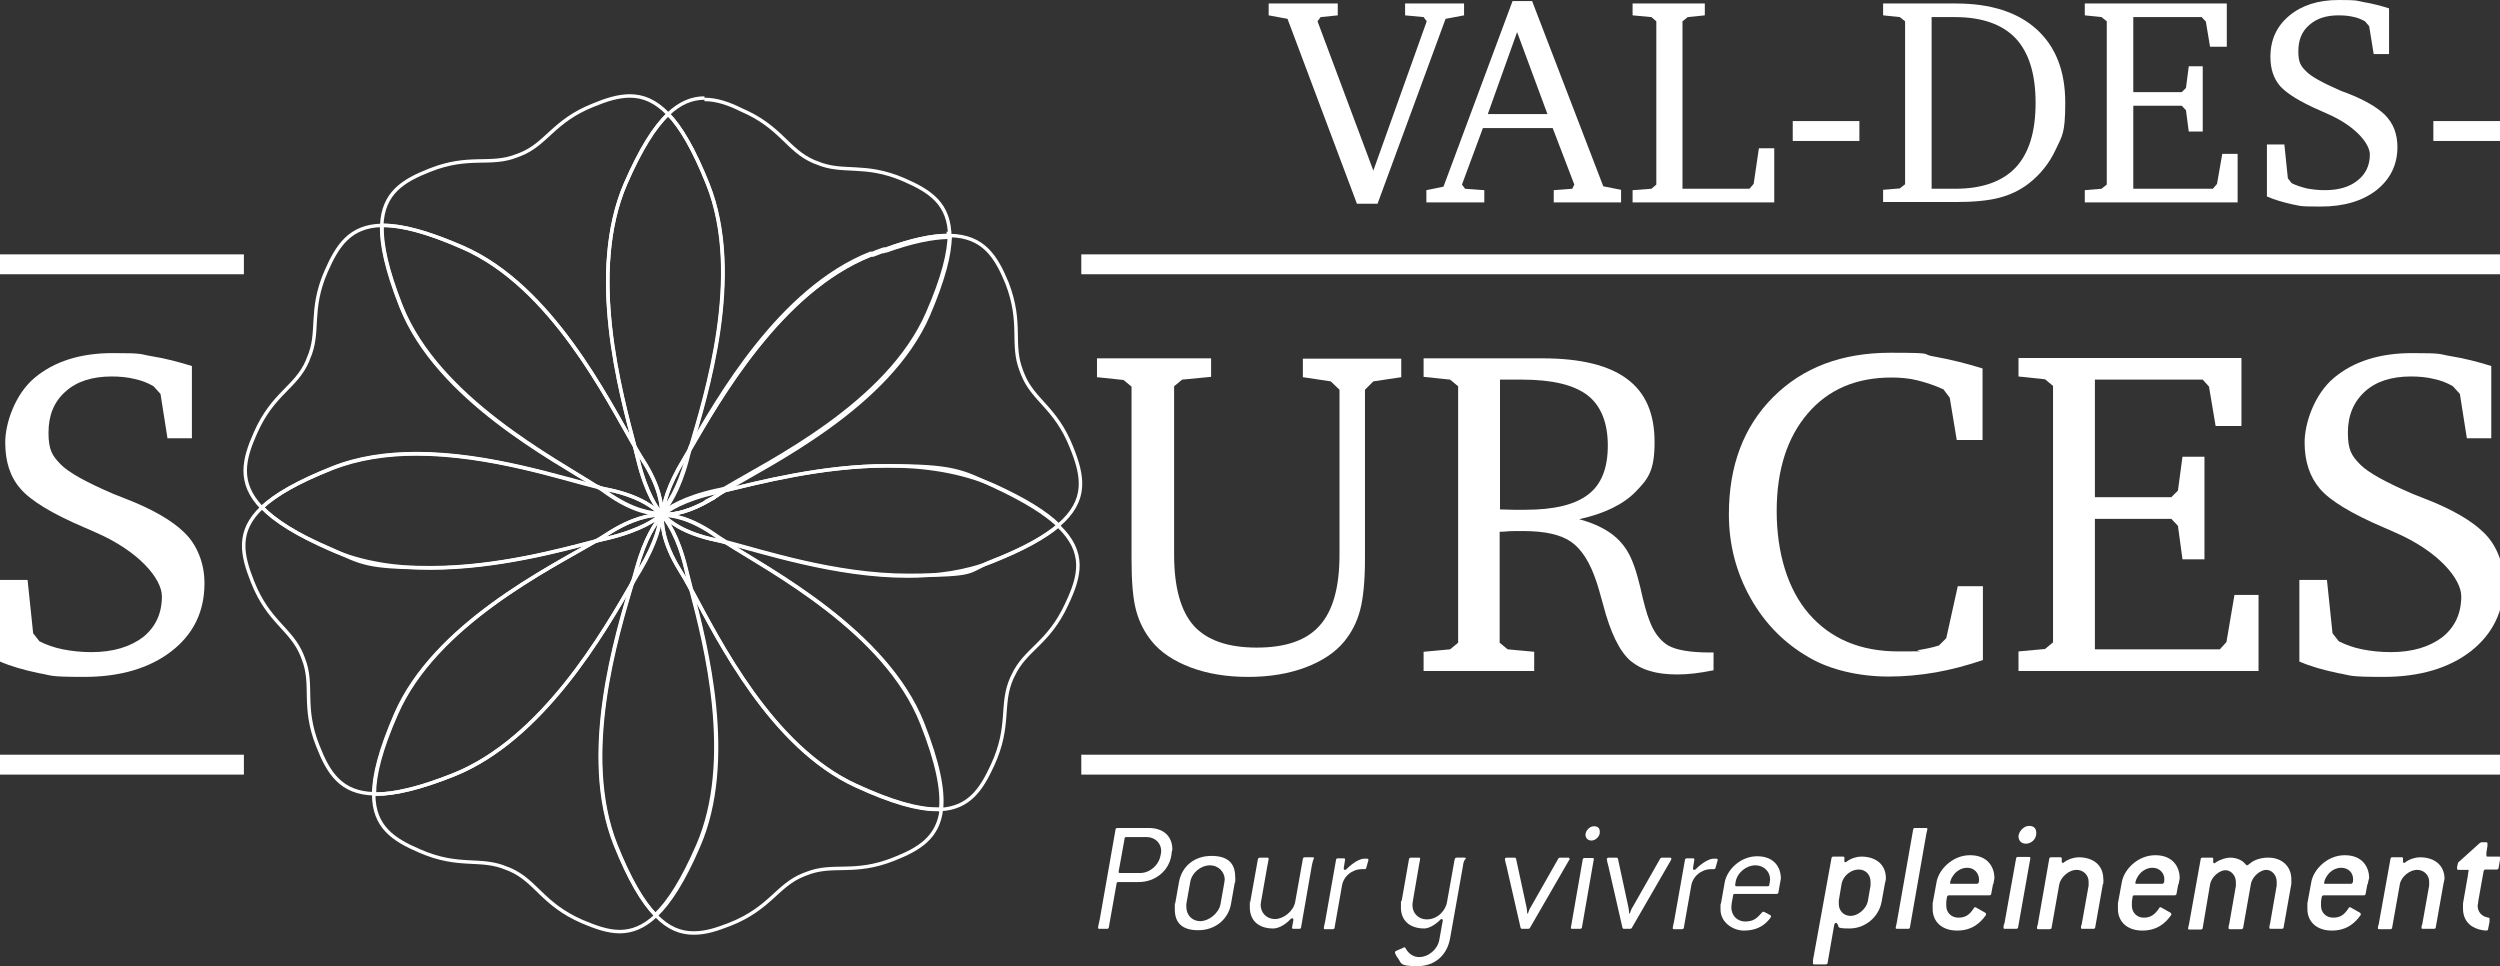 <?xml version="1.0" encoding="UTF-8"?>
<svg id="Calque_1" xmlns="http://www.w3.org/2000/svg" version="1.1" viewBox="0 0 716.5 276.9">
  <rect x="0" y="0" width="716.5" height="276.9" fill="#333333" stroke="none"/>
  <!-- Generator: Adobe Illustrator 29.8.1, SVG Export Plug-In . SVG Version: 2.1.1 Build 2)  -->
  <defs>
    <style>
      .st0 {
        fill: #fff;
      }

      .st1 {
        fill: none;
        stroke: #fff;
        stroke-miterlimit: 10;
      }
    </style>
  </defs>
  <g>
    <path class="st0" d="M335.7,245.2c-.7,4.3-4.5,7.6-9.4,7.6h-5.8c-.3,0-.5.1-.5.5l-2.2,12.4c0,.3-.2.5-.5.5h-2.2c-.3,0-.4-.1-.4-.3s.2-1.2.5-2.5l4.5-25.6c0-.3.2-.5.6-.5h8.9c4.3,0,6.8,2.4,6.8,6.2-.2.5-.2,1.1-.3,1.7ZM328.6,239.9h-5.8c-.3,0-.5.1-.5.5l-1.5,8.3c-.1.4-.2,1-.2,1.2s.1.3.4.3h5.8c2.7,0,5.3-2.2,5.8-5,.1-.4.2-.9.2-1.3,0-2.2-1.7-4-4.2-4Z"/>
    <path class="st0" d="M353.9,252.9l-1.1,6.2c-.8,4.4-4.5,7.5-9.4,7.5s-6.7-2.4-6.7-6,0-1,.1-1.6l1.1-6.2c.8-4.5,4.4-7.5,9.3-7.5s6.8,2.3,6.8,6c.1.6,0,1.1,0,1.6ZM346.8,248c-2.7,0-5.3,2.2-5.7,4.9l-1.1,6.2v.8c0,2.3,1.6,4.1,4,4.1s5.3-2.2,5.8-4.9l1.1-6.2c0-.3.1-.6.1-.8,0-2.3-1.9-4.1-4.2-4.1Z"/>
    <path class="st0" d="M376,247.9l-3.1,17.8c0,.3-.2.5-.5.5h-1.7c-.3,0-.4-.1-.4-.4l.4-2.2c0-.2-.1-.4-.3-.4s-.4,0-.5.2c-2,2.1-3.9,2.7-5,2.7-4.3,0-6.7-2.4-6.7-6s0-1,.1-1.5l2.2-12.3c.1-.3.2-.5.6-.5h2.1c.3,0,.4.1.4.3s-.2,1.2-.4,2.2l-1.8,10.2c0,.3-.1.5-.1.8,0,2.3,1.7,4.1,4.1,4.1s5.3-2.2,5.8-4.9l2.2-12.3c0-.3.2-.5.6-.5h2.2c.3,0,.4.1.4.3-.3.4-.4,1.2-.6,1.9Z"/>
    <path class="st0" d="M391.6,248.6c0,.4-.3.5-.6.5h-.7c-2.8,0-5.3,2.1-5.7,4.8l-2.1,11.9c0,.3-.2.5-.5.5h-2.2c-.3,0-.4-.1-.4-.3s.2-1.2.4-2l3.1-17.5c0-.3.2-.5.5-.5h1.7c.3,0,.4.1.4.4l-.4,2.5c0,.2.1.4.3.4s.3,0,.5-.2c2-2,3.9-3,5.1-3h.8c.3,0,.4.2.4.4l-.6,2.1Z"/>
    <path class="st0" d="M419.3,248.1l-3.7,20.8c-.8,4.6-4.1,8-9.4,8s-4.5-.9-5.5-2.2c-.5-.6-.9-1.5-.9-1.7s.1-.4.4-.5l1.8-.8c.1-.1.4-.2.5-.2s.2.1.3.2c.8,1.6,2.3,2.6,3.9,2.6,2.7,0,5.3-2.2,5.8-4.9l.8-4.5c.1-.4.2-.9.2-1.1s-.1-.4-.3-.4-.3,0-.4.2c-1.7,1.7-3.5,2.5-4.6,2.5-4.3,0-6.7-2.4-6.7-6s.1-1.3.2-1.8l2.1-12c.1-.3.2-.5.6-.5h2.2c.3,0,.4.1.4.3s-.1.8-.2,1.2l-1.8,10.5c-.1.6-.2,1.2-.2,1.6,0,2.3,1.7,4.1,4.1,4.1,3.4,0,5.5-2.9,5.8-4.9l2.2-12.3c.1-.3.2-.5.6-.5h2.2c.3,0,.4.1.4.3-.5.4-.7,1.1-.8,2Z"/>
    <path class="st0" d="M449.7,246.5l-11.2,19.4c-.1.2-.3.3-.5.3h-1.8c-.2,0-.3-.1-.4-.3l-4-17.5c-.2-.8-.5-1.9-.5-2.1,0-.3.2-.5.5-.5h2.3c.2,0,.3.1.4.3l3,13.9c.1.5.2,1.2.2,1.8h.2c.1-.4.6-1.6.8-1.8l7.9-13.9c.1-.2.3-.3.5-.3h2.3c.3,0,.4.1.4.3.1.2,0,.3,0,.4Z"/>
    <path class="st0" d="M456.5,247.9l-3.1,17.8c0,.3-.2.5-.6.5h-2.2c-.3,0-.4-.1-.4-.3s.2-.9.3-1.7l3.1-17.8c0-.3.2-.5.6-.5h2.2c.3,0,.4.1.4.3,0,.2-.2.9-.3,1.7ZM456.1,240.9c-1,0-1.7-.7-1.7-1.7s1.1-2.4,2.4-2.4,1.7.7,1.7,1.6c.1,1.3-1.2,2.5-2.4,2.5Z"/>
    <path class="st0" d="M478.9,246.5l-11.2,19.4c-.1.2-.3.3-.5.3h-1.8c-.2,0-.3-.1-.4-.3l-4-17.5c-.2-.8-.5-1.9-.5-2.1,0-.3.2-.5.6-.5h2.2c.2,0,.3.1.4.3l3,13.9c.1.5.2,1.2.2,1.8h.2c.1-.4.6-1.6.8-1.8l7.9-13.9c.1-.2.3-.3.5-.3h2.3c.3,0,.4.1.4.3s0,.3-.1.4Z"/>
    <path class="st0" d="M491.7,248.6c0,.4-.3.5-.6.5h-.7c-2.8,0-5.3,2.1-5.7,4.8l-2.1,11.9c0,.3-.2.5-.6.5h-2.2c-.3,0-.4-.1-.4-.3s.2-1.2.4-2l3.1-17.5c0-.3.2-.5.6-.5h1.7c.3,0,.4.1.4.4l-.4,2.5c0,.2.1.4.3.4s.3,0,.5-.2c2-2,4-3,5.1-3h.8c.3,0,.4.2.4.4l-.6,2.1Z"/>
    <path class="st0" d="M510.2,252.9l-.5,2.8c0,.3-.2.5-.5.5h-12c-.3,0-.5.1-.5.5l-.4,2.2c0,.3-.1.7-.1,1.1,0,2.3,1.6,4.1,4,4.1s3.4-1,4.8-2.6c.1-.1.2-.2.4-.2s.3.1.5.2l1.5.8c.1.1.2.2.2.3,0,.2-.4.8-1,1.4-1.5,1.6-3.6,2.7-6.8,2.7s-6.7-2.4-6.7-6,0-1,.1-1.6l1.1-6.2c.6-3.5,4.4-7.5,9.3-7.5s6.8,3.2,6.8,6.4c-.1.4-.1.7-.2,1.1ZM503.1,248c-2.7,0-5.3,2.2-5.7,4.9,0,.2-.1.6-.1.7,0,.3.1.4.4.4h8.9c.3,0,.5-.1.5-.5.1-.5.2-1,.2-1.5,0-2.2-1.8-4-4.2-4Z"/>
    <path class="st0" d="M540.2,253.3l-.9,5c-.8,4.6-4.8,7.8-9.2,7.8s-2.7-.5-3.6-1.4c0-.1-.2-.2-.3-.2-.2,0-.4.2-.5.5l-1.9,10.9c0,.3-.2.5-.6.5h-3.2c-.3,0-.4-.1-.4-.3s0-.6,0-.9l5.3-29.2c0-.3.2-.5.5-.5h2.8c.3,0,.4.1.4.3s0,.6,0,.9,0,.4.3.4.3-.1.4-.2c1.2-.9,2.9-1.4,4.1-1.4,4.5,0,7.1,2.5,7.1,6.2,0,.6-.2,1.1-.3,1.6ZM532.7,249.2c-2.3,0-4.5,1.9-4.9,4.1l-.8,4.8c0,.3,0,.7,0,1,0,1.9,1.4,3.4,3.4,3.4s4.4-1.9,4.9-4.1l.8-4.6c0-.3,0-.8,0-1.1,0-2-1.4-3.5-3.4-3.5Z"/>
    <path class="st0" d="M552.1,238.9l-4.7,26.8c0,.3-.2.5-.5.5h-3.2c-.3,0-.4-.1-.4-.3s.2-.8.3-1.4l4.7-26.7c0-.3.2-.5.5-.5h3.2c.3,0,.4.1.4.3,0,.2-.2.7-.3,1.3Z"/>
    <path class="st0" d="M571.2,253.4l-.5,2.7c0,.3-.2.5-.6.5h-11.5c-.3,0-.5.1-.6.5l-.2,1.3c0,.4,0,.9,0,1.2,0,1.9,1.4,3.4,3.5,3.4s3.2-.9,4.4-2.7c0-.2.3-.3.4-.3s.3.1.6.3l2.3,1.3c0,.1.2.2.2.3s0,.2,0,.3c-1.6,2.3-4,4.5-8.3,4.5s-7-2.5-7-6.2,0-1,0-1.6l1.1-6c.6-3.7,4.6-7.8,9.6-7.8s7,3.3,7,6.6c-.1.5-.2,1.2-.3,1.7ZM563.8,248.7c-1.6,0-3.1.9-4,2.2-.6.8-.9,1.8-.9,2.1s0,.3.4.3h7.3c.4,0,.6-.4.6-1.1,0-2-1.4-3.5-3.4-3.5Z"/>
    <path class="st0" d="M581.7,247.1l-3.3,18.6c0,.3-.2.5-.6.5h-3.2c-.3,0-.4-.1-.4-.3s0-.7.3-1.4l3.3-18.4c0-.3.2-.5.5-.5h3.2c.3,0,.4.1.4.3s-.1.8-.2,1.2ZM580.6,241.8c-1.3,0-2.1-.9-2.1-2.1s1.4-3,3-3,2.1.9,2.1,2.1c0,1.7-1.4,3-3,3Z"/>
    <path class="st0" d="M602.7,253.3l-2.2,12.4c0,.3-.2.5-.5.5h-3.2c-.3,0-.4-.1-.4-.3s0-.6.2-.9l2-11.2c0-.3,0-.7,0-1.1,0-1.9-1.5-3.4-3.5-3.4s-4.4,1.9-4.9,4.1l-2.2,12.4c0,.3-.2.5-.6.5h-3.2c-.3,0-.4-.1-.4-.3s0-.6.2-.9l3.3-18.9c0-.3.2-.5.5-.5h2.7c.3,0,.4.1.4.3s0,.7,0,.9,0,.4.3.4.3-.1.4-.2c1.2-.9,2.9-1.4,4.1-1.4,4.5,0,7.1,2.5,7.1,6.2.1.4,0,.9,0,1.4Z"/>
    <path class="st0" d="M624.3,253.4l-.5,2.7c0,.3-.2.5-.6.5h-11.5c-.3,0-.5.1-.5.5l-.2,1.3c0,.4,0,.9,0,1.2,0,1.9,1.4,3.4,3.4,3.4s3.2-.9,4.4-2.7c0-.2.3-.3.4-.3s.3.1.6.3l2.3,1.3c0,.1.2.2.2.3s0,.2,0,.3c-1.6,2.3-4,4.5-8.3,4.5s-7-2.5-7-6.2,0-1,0-1.6l1.1-6c.6-3.7,4.6-7.8,9.6-7.8s7,3.3,7,6.6c-.1.5-.2,1.2-.3,1.7ZM616.9,248.7c-1.6,0-3.1.9-4,2.2-.6.8-.9,1.8-.9,2.1s0,.3.4.3h7.3c.4,0,.6-.4.6-1.1.1-2-1.4-3.5-3.4-3.5Z"/>
    <path class="st0" d="M656.7,253.3l-2.2,12.4c0,.3-.2.5-.5.5h-3.2c-.3,0-.4-.1-.4-.3s0-.6.2-1.2l1.9-10.9c0-.3,0-.8,0-1.1,0-1.9-1.4-3.4-3-3.4s-4,1.8-4.4,4.1l-2.2,12.4c0,.3-.2.5-.6.5h-3.2c-.3,0-.4-.1-.4-.3s0-.6.2-1.2l1.9-10.9c0-.4,0-.8,0-1.1,0-1.9-1.4-3.4-3-3.4s-4,1.8-4.4,4.1l-2.1,12.4c0,.3-.2.5-.6.5h-3.2c-.3,0-.4-.1-.4-.3,0-.3.2-.8.3-1.4l3.3-18.4c0-.3.2-.5.5-.5h2.7c.3,0,.4.1.4.3s0,.7,0,.9,0,.4.3.4.3-.1.4-.2c1.3-.9,3.1-1.4,4.1-1.4,1.5,0,3.2.5,4.2,1.6.3.3.5.6.7.6s.4-.2.8-.5c1.4-1.2,3.4-1.7,5.3-1.7,3.9,0,6.6,2.5,6.6,6.2,0,.3,0,.8,0,1.3Z"/>
    <path class="st0" d="M678.5,253.4l-.5,2.7c0,.3-.2.5-.5.5h-11.5c-.3,0-.5.1-.6.5l-.2,1.3c0,.4,0,.9,0,1.2,0,1.9,1.4,3.4,3.5,3.4s3.2-.9,4.4-2.7c0-.2.3-.3.4-.3s.3.1.6.3l2.3,1.3c0,.1.2.2.2.3s0,.2,0,.3c-1.6,2.3-4,4.5-8.3,4.5s-7-2.5-7-6.2,0-1,0-1.6l1.1-6c.6-3.7,4.6-7.8,9.6-7.8s7,3.3,7,6.6c-.2.5-.3,1.2-.4,1.7ZM671,248.7c-1.6,0-3.1.9-4,2.2-.6.8-.9,1.8-.9,2.1s0,.3.4.3h7.3c.4,0,.6-.4.6-1.1.1-2-1.3-3.5-3.4-3.5Z"/>
    <path class="st0" d="M700.3,253.3l-2.2,12.4c0,.3-.2.5-.5.5h-3.2c-.3,0-.4-.1-.4-.3s0-.6.2-.9l2-11.2c0-.3,0-.7,0-1.1,0-1.9-1.5-3.4-3.5-3.4s-4.5,1.9-4.9,4.1l-2.2,12.4c0,.3-.2.5-.5.5h-3.2c-.3,0-.4-.1-.4-.3s0-.6.2-.9l3.4-18.9c0-.3.2-.5.5-.5h2.7c.3,0,.4.1.4.3s0,.7,0,.9,0,.4.3.4.3-.1.4-.2c1.2-.9,2.9-1.4,4.1-1.4,4.5,0,7.1,2.5,7.1,6.2-.1.4-.2.9-.3,1.4Z"/>
    <path class="st0" d="M716.5,246.4l-.4,2.3c0,.3-.2.5-.5.5h-3.2c-.3,0-.5.1-.6.5l-1.5,8.4c0,.6-.2,1.1-.2,1.5,0,1.7,1.1,3.1,3.1,3.4.2,0,.3.1.3.3,0,.3,0,.7,0,.9l-.4,2c0,.3-.2.5-.5.5-.9,0-2.8-.3-4.4-1.4-1.5-1.1-2.3-2.8-2.3-4.8s0-1,0-1.6l1.4-8c0-.6.2-1,.2-1.3s0-.3-.4-.3h-2.5c-.3,0-.4-.1-.4-.3s0-.3,0-.6l.3-1.2,6.1-5.5c.2-.1.4-.3.6-.3h1.3c.3,0,.4.1.4.3s0,.5,0,.8l-.3,1.8c0,.4,0,.7,0,.9s0,.3.4.3h3.2c.3,0,.4.1.4.3.1.2,0,.4,0,.6Z"/>
  </g>
  <path class="st0" d="M0,189.6v-23.4h7.9l1.6,15.3,1.8,2.3c2,1,4.2,1.8,6.7,2.3s5.3.8,8.2.8c6.2,0,11.1-1.5,14.8-4.3,3.6-2.9,5.4-6.8,5.4-11.7s-6.4-12.9-19.2-18.4c-1.4-.6-2.4-1.1-3.2-1.4-9.1-3.9-15.2-7.6-18.1-11-3-3.4-4.4-7.8-4.4-13.3s2.8-13.8,8.4-18.5,13.1-7.1,22.4-7.1,7.5.3,11.2.9c3.8.6,7.6,1.6,11.5,2.8v20.7h-7l-2-12.7-2-2.2c-1.7-1-3.5-1.7-5.5-2.1-2-.5-4.2-.7-6.5-.7-5.5,0-10,1.4-13.2,4.3-3.3,2.9-4.9,6.8-4.9,11.8s1.1,6.6,3.4,9c2.3,2.4,7.4,5.2,15.3,8.6.7.3,1.9.7,3.3,1.3,7.8,3,13.4,6.3,16.8,9.6,2,1.9,3.4,4.1,4.4,6.6s1.5,5.2,1.5,8.1c0,8-3.1,14.5-9.4,19.4-6.3,4.9-14.7,7.4-25.1,7.4s-9-.4-13.1-1.1c-4.2-.9-7.8-1.9-11-3.3Z"/>
  <path class="st0" d="M314.4,102.7h32.7v5.3l-8.3.8-2.3,1.9v48.3c0,9.3,1.9,16.1,5.6,20.3,3.8,4.2,9.8,6.3,18.1,6.3s14.3-2.1,18-6.3c3.8-4.2,5.7-11,5.7-20.2v-47.4l-2.5-2.4-8-1.2v-5.3h28.2v5.3l-8,1.2-2.4,2.4v48.5c0,6.4-.5,11.3-1.4,14.7s-2.4,6.3-4.5,8.9c-2.6,3.2-6.4,5.7-11.2,7.5-4.8,1.8-10.3,2.7-16.4,2.7s-11.6-.9-16.4-2.7-8.6-4.3-11.2-7.5c-2.1-2.6-3.6-5.5-4.5-8.9-.9-3.3-1.3-8.2-1.3-14.7v-49.4l-2.3-1.9-7.6-.8v-5.4h0Z"/>
  <path class="st0" d="M408.1,102.7h34c10.9,0,19,2,24.2,5.9,5.3,3.9,7.9,9.9,7.9,18.1s-1.8,10.5-5.4,14.2-9,6.3-16.2,7.9c3.3.9,6.1,2.1,8.4,3.6s4,3.3,5.3,5.4c1.5,2.4,2.7,5.9,3.8,10.5,1,4.6,1.9,7.7,2.5,9.2,1.3,3.7,3.2,6.1,5.5,7.5,2.3,1.3,6.3,2,11.8,2h1.2v5.1c-2,.4-3.8.7-5.5.9s-3.3.3-4.8.3c-3.1,0-5.7-.3-7.9-1-2.2-.6-4-1.6-5.6-2.9-3.2-2.8-5.8-8.2-7.9-16.3-.8-2.9-1.4-5.1-1.9-6.5-1.8-5.4-4.2-9.2-7.2-11.3s-7.6-3.1-13.7-3.1-3.4.1-6.3.2h-.5v31.8l2.3,1.9,7.6.7v5.5h-31.7v-5.5l7.6-.7,2.3-1.9v-73.5l-2.3-1.9-7.6-.8v-5.3h.1ZM429.9,108.9v37.1c1.3,0,2.6.1,3.8.1h3.5c8.3,0,14.3-1.5,18-4.4,3.8-2.9,5.6-7.6,5.6-14s-1.9-11.4-5.8-14.4-10.1-4.5-18.8-4.5h-6.3Z"/>
  <path class="st0" d="M568.2,189.2c-4.4,1.5-8.9,2.7-13.4,3.5-4.6.8-9.1,1.2-13.5,1.2s-8.5-.5-12.3-1.4-7.3-2.2-10.4-4c-7.2-4.1-12.8-9.8-16.9-17.1s-6.2-15.3-6.2-24c0-13.9,4.2-25.1,12.7-33.6,8.5-8.5,19.7-12.7,33.6-12.7s8.2.4,12.6,1.1c4.4.8,9,1.9,13.8,3.4v20.5h-7.4l-2-12.1-1.8-2.4c-2.6-1.2-5.1-2-7.5-2.6s-4.9-.8-7.4-.8c-10.1,0-18.1,3.4-24,10.3s-8.9,16.2-8.9,28,3.1,22.4,9.3,29.5,14.7,10.7,25.6,10.7,3.8-.1,5.8-.4c1.9-.3,3.9-.7,5.8-1.3l2.1-2.1,3.3-14.9h7.2v21.2h0Z"/>
  <path class="st0" d="M578.5,192.2v-5.5l7.6-.7,2.3-1.9v-73.5l-2.3-1.9-7.6-.8v-5.3h63.9v19.5h-7.4l-1.9-11.3-1.8-2h-30.9v33.7h21.9l1.9-1.9,1.3-9.7h6.3v29.4h-6.3l-1.3-9.6-1.9-2h-21.9v37.4h35.8l1.9-2.1,2.3-13.5h6.9v21.8h-68.8Z"/>
  <path class="st0" d="M659,189.6v-23.4h7.9l1.6,15.3,1.8,2.3c2,1,4.2,1.8,6.7,2.3s5.3.8,8.2.8c6.2,0,11.1-1.5,14.8-4.3,3.6-2.9,5.4-6.8,5.4-11.7s-6.4-12.9-19.2-18.4c-1.4-.6-2.5-1.1-3.2-1.4-9.1-3.9-15.2-7.6-18.1-11-2.9-3.4-4.4-7.8-4.4-13.3s2.8-13.8,8.4-18.5,13.1-7.1,22.4-7.1,7.5.3,11.2.9c3.8.6,7.6,1.6,11.5,2.8v20.7h-7l-2-12.7-2-2.2c-1.7-1-3.5-1.7-5.5-2.1-2-.5-4.2-.7-6.5-.7-5.6,0-10,1.4-13.2,4.3s-4.9,6.8-4.9,11.8,1.1,6.6,3.4,9c2.3,2.4,7.4,5.2,15.3,8.6.7.3,1.8.7,3.3,1.3,7.8,3,13.4,6.3,16.8,9.6,2,1.9,3.4,4.1,4.4,6.6s1.5,5.2,1.5,8.1c0,8-3.2,14.5-9.4,19.4-6.3,4.9-14.7,7.4-25.1,7.4s-9-.4-13.1-1.1c-4.2-.9-7.8-1.9-11-3.3Z"/>
  <g>
    <path class="st1" d="M303.3,150.7c-3.9,3.3-10,6.7-19,10.3-7.6,3-15.9,4.1-24.2,4.1-20.7,0-41.6-7-52.1-9.6,12.7,8.1,45.8,25.4,56.2,51.8,4.5,11.4,6,19.2,5.4,24.7,8.2-.5,11.7-5.8,14.9-12.8,5.2-11.3,2.1-17.3,5.5-24.9l.4-.8c3.5-7.5,10.1-9,15.3-20.3,3.8-8,5.6-14.9-2.4-22.5M189.8,147.7h0M190,147.7h.1-.1M189.9,147.6q0,0,0,0t0,0,0,0h0M190,147.5h0c0,.1.1.1.1.1,0,0-.1,0-.1-.1M191,147.4h-.3.3M190.1,147.4h.6-.6M190.1,147.4h0M189.8,147.4h0c0,.1,0,0,0,0h0M204,142.9c-.1,0-.1.1-.2.1,0,0,.2-.1.2-.1M204.5,142.6c-.1.1-.3.2-.4.2,0,0,.2-.1.4-.2M204.7,142.5c-.1.1-.2.1-.2.2.1,0,.1-.2.2-.2M205.3,142.1c-.2.1-.4.3-.6.4.2-.2.4-.3.6-.4M207.7,140.6h0c-.7.4-1.4.9-2,1.2h-.1c0,.1.1,0,.1,0,.6-.4,1.3-.8,2-1.2"/>
    <path class="st1" d="M189.8,147.4h0M189.6,147.4h0"/>
    <polyline class="st1" points="189.8 147.4 189.8 147.5 189.8 147.5 189.8 147.4"/>
    <path class="st1" d="M189.7,147.3h0M189.8,147.2h0q0,.1,0,0t0,0M189.9,147.2h0q0,.1,0,0h0M190,147.2h0q-.1.1-.1.2h0c.1,0,.1,0,.1-.2M190,146.7c-.1.2-.3.3-.4.4h0c0,.1-.1,0-.1,0h.1c0,.1.1.1.1.1h0q0-.1,0,0h.1c.2-.2.2-.3.2-.5M201.9,28.1c-3.5,0-6.9,1.3-10.4,4.6,3.7,3.8,7.4,10.2,11.4,20.1,10.4,26.1-.6,60.8-5,75.8,7.9-13.5,25.6-45.2,51.7-55.5h0c.1,0,.2,0,.3,0s.2,0,.2,0h.1c.9-.3,1.7-.7,2.6-1q.1,0,.2,0c.2,0,.4,0,.6-.2h0c.1,0,.2,0,.4,0,7.5-2.7,13.3-3.8,17.7-3.9h.5c0-9.6-5.6-13.2-13.2-16.5-11.4-4.9-17.4-1.6-25-4.9l-.8-.3c-7.6-3.3-9.3-9.9-20.7-14.8-3.6-1.8-7.1-3-10.6-3"/>
    <path class="st1" d="M189.9,147.2h-.1v.2c.1-.1.1-.2.1-.2M189.9,147.1h0q0,0,0,0h0"/>
    <path class="st1" d="M190,147.5q0,.1,0,0h0q0,.1,0,0"/>
    <path class="st1" d="M189.9,147.6h0q0,0,0,0t0,0h0"/>
    <path class="st1" d="M190,147.4h0q0,.1,0,0h.1-.1M272.3,67.5h0c0,5.4-1.9,12.6-6.2,22.7-11.4,26.4-45.8,42.8-58.3,50.4,9.3-2.2,27.7-7.1,46.6-7.1s21.2,1.5,30.5,5.8c8.8,4.1,14.7,7.8,18.4,11.3,8.5-7.2,7.1-14.2,3.8-22.4-4.6-11.6-11.1-13.4-14.1-21.2l-.3-.8c-3-7.7.4-13.5-4.1-25.1-3.1-7.5-6.7-13.4-16.3-13.6"/>
    <path class="st1" d="M190.1,147.4h0M254.3,133.5c-18.9,0-37.3,4.9-46.6,7.1-.7.4-1.4.9-2,1.2h-.1c-.1.2-.2.2-.3.3-.2.1-.4.3-.6.4h0c-.1.1-.2.1-.2.2h0c-.1.1-.3.2-.4.2h0c-.1,0-.1.1-.2.1-6.1,3.7-10.6,4.4-12.8,4.4h-1c0,.1.1.2.1.2h.2c2.1,0,7.5.6,15.2,6.1.7.5,1.5,1,2.5,1.6,10.4,2.7,31.3,9.6,52.1,9.6s16.6-1.1,24.2-4.1c9-3.5,15-6.9,19-10.3-3.7-3.6-9.6-7.3-18.4-11.3-9.5-4.2-20.2-5.7-30.7-5.7"/>
    <path class="st1" d="M189.9,147.4h0"/>
    <path class="st1" d="M189.9,147.4h0"/>
    <path class="st1" d="M189.8,147.4h0M189.7,147.3h0"/>
    <polyline class="st1" points="189.8 147.4 189.8 147.4 189.8 147.4 189.8 147.4 189.9 147.4 189.8 147.4"/>
    <path class="st1" d="M189.9,147.4q0,.1,0,0h0"/>
    <path class="st1" d="M190,147.6q-.1,0,0,0h0M189.8,147.4h0q0,.1,0,0h0"/>
    <polyline class="st1" points="189.8 147.4 189.8 147.4 189.9 147.4 189.8 147.4"/>
    <path class="st1" d="M271.7,67.5h-.1c-4.5,0-10.2,1.2-17.7,3.9-.1,0-.2,0-.4,0h0c-.2,0-.4,0-.6.2q-.1,0-.2,0c-.8.3-1.7.6-2.6,1h-.1c-.1,0-.2,0-.2,0-.1,0-.2,0-.3,0h0c-26.1,10.3-43.8,42-51.7,55.5-.4,1.3-.7,2.4-1,3.4-2.4,8.8-5.5,13.1-6.9,14.7v.5h0v.2h.1c1.4-1.2,5.8-4.3,15.4-6.4.7-.1,1.4-.3,2.2-.5,12.6-7.6,46.9-24,58.3-50.4,4.4-10.1,6.2-17.3,6.2-22.7h-.3q0,.2,0,.2"/>
    <path class="st1" d="M207.7,140.6c-.8.2-1.5.4-2.2.5-9.7,2.1-14.1,5.2-15.4,6.4h.9c2.3-.1,6.7-.8,12.8-4.4.1,0,.1-.1.2-.1h0c.1-.1.3-.2.4-.2h0c.1-.1.2-.1.2-.2h0c.2-.1.4-.3.6-.4.1-.1.2-.1.3-.2h.1c.7-.6,1.4-1,2.1-1.4"/>
    <path class="st1" d="M190,147.2h0v.2h0v-.2M190,146.7h0v.5h0v-.5M249.6,73h0c-26.1,10.3-43.8,42-51.7,55.5h0c7.8-13.5,25.6-45.2,51.7-55.5h0M250.1,72.8c-.1,0-.2,0-.2,0,0,0,0,0,.2,0M252.7,71.8c-.8.3-1.7.6-2.6,1,1-.4,1.8-.7,2.6-1M253.5,71.5c-.2,0-.4,0-.6.2.2,0,.4,0,.6-.2M253.5,71.5h0M272.1,67.5h.1-.1M272,67.5h.1-.1M271.9,67.5h.1-.1M271.6,67.5c-4.5,0-10.2,1.2-17.7,3.9,7.5-2.7,13.2-3.9,17.7-3.9M271.7,67.5h.1-.1"/>
    <path class="st1" d="M190.7,147.4h0M203.9,143c-6.1,3.7-10.6,4.4-12.8,4.4,2.2,0,6.6-.7,12.8-4.4M204.1,142.9h0M204.5,142.6h0M204.7,142.5h0M205.6,141.9c-.1.1-.2.1-.3.2,0,0,.2,0,.3-.2"/>
    <path class="st1" d="M189.8,147.3h0"/>
    <path class="st1" d="M189.7,147.1h.1-.1"/>
    <path class="st1" d="M189.9,147.4h0M189.8,147.3h0"/>
    <path class="st1" d="M189.8,147.3h0q0,0,0,0t0,0"/>
    <path class="st1" d="M189.8,147.6q0,0,0,0t0,0,0,0c0,0,0,0,0,0h0M189.7,147.6h0M190,147.5h0"/>
    <path class="st1" d="M189.9,147.6c0,0,0,0,0,0q0,0,0,0h0M189.7,147.6s.1,0,0,0h.1-.1M189.7,147.6h0M190,147.5h0M190.1,147.4h0"/>
    <polyline class="st1" points="190 147.5 190 147.5 190 147.5 190 147.5"/>
    <path class="st1" d="M190,147.5h0q0,.1,0,0h0"/>
    <path class="st1" d="M190,147.4h0q0,.1,0,0t0,0"/>
    <path class="st1" d="M190.1,147.4h0q-.1.1,0,0t0,0c0,.1,0,0,0,0h0"/>
    <polyline class="st1" points="190 147.5 189.9 147.5 190 147.5 190 147.5"/>
    <path class="st1" d="M189.9,147.5h0c0,.1,0,0,0,0h0"/>
    <path class="st1" d="M190,147.5c-.1,0-.1.1,0,0h0q-.1.1,0,0h0M189.9,147.5h0"/>
    <path class="st1" d="M190.1,147.4h0"/>
    <path class="st1" d="M198.2,169.1c4.3,16.2,12.6,49,2,73.4-4.3,10-8.3,16.2-12.2,19.9,3.6,3.7,7.1,5,10.8,5s6.7-1.1,10.4-2.5c11.6-4.6,13.4-11.1,21.1-14.2l.8-.3c7.7-3.1,13.6.4,25.1-4.2,7.1-2.8,12.7-6.1,13.6-14.3h-1.3c-5.4,0-12.8-2-23.2-6.8-24.1-11-39.2-41.4-47.1-56M189.8,147.7h0"/>
    <path class="st1" d="M190.1,147.7h-.1v.2-.2h-.1c1.1,1.3,4.4,5.6,6.8,15.5.4,1.6.9,3.6,1.5,5.9,7.9,14.7,23,45,47.1,56.1,10.4,4.8,17.7,6.8,23.2,6.8h1.3c.6-5.5-.9-13.3-5.4-24.7-10.5-26.4-43.5-43.7-56.2-51.8-1.1-.3-2-.5-2.9-.7-9.7-2-13.8-5.7-15.2-7.1h0"/>
    <path class="st1" d="M190.1,147.7h0"/>
    <path class="st1" d="M190,147.7q-.1,0,0,0v.2-.2"/>
    <path class="st1" d="M190.4,147.7h-.2.1-.1c1.3,1.5,5.4,5.1,15,7.1.8.2,1.8.4,2.9.7-.9-.6-1.8-1.1-2.5-1.6-7.7-5.6-13.1-6.2-15.2-6.2"/>
    <path class="st1" d="M180.5,27.5c-3.3,0-6.8,1.1-10.4,2.6-11.6,4.6-13.4,11.2-21.1,14.2l-.8.3c-7.7,3.1-13.6-.4-25.1,4.2-7.6,3-13.3,6.5-13.7,15.8h.4c5.4,0,12.7,1.9,22.9,6.3,25.3,11.1,41.3,43.4,49.2,57-4.1-15.4-13.6-49.9-2.6-75.3,4.3-10,8.3-16.2,12.2-19.9-3.7-3.8-7.2-5.2-11-5.2"/>
    <path class="st1" d="M191.5,32.7c-3.9,3.7-7.8,10-12.2,19.9-11,25.5-1.4,59.9,2.6,75.3.8,1.4,1.5,2.6,2.1,3.5,5.3,8.1,5.7,13.6,5.6,15.6.1-.1.2-.3.4-.4.2-2.2,1.3-7.3,6-15,.5-.9,1.1-1.9,1.8-3.1,4.4-15,15.4-49.7,5-75.8-3.9-9.8-7.6-16.2-11.3-20"/>
    <path class="st1" d="M197.8,128.6c-.7,1.2-1.3,2.2-1.8,3.1-4.7,7.8-5.8,12.9-6,15,1.4-1.6,4.5-5.9,6.9-14.7.2-1,.6-2.2.9-3.4"/>
    <path class="st1" d="M189.9,147.2h0M190,147.2s-.1,0,0,0q-.1,0,0,0h0"/>
    <path class="st1" d="M189.9,147.2h0"/>
    <path class="st1" d="M190,147.2h0"/>
    <path class="st1" d="M189.9,147.2h-.1.1q0,0,0,0"/>
    <path class="st1" d="M189.7,147.2s0,0,0,0h0c0,.1,0,0,0,0,0,.1,0,0,0,0"/>
    <path class="st1" d="M189.7,147.2h0s0,.1,0,0h0"/>
    <path class="st1" d="M189.8,147.2q-.1,0,0,0h0"/>
    <path class="st1" d="M189.4,147.5q0,.1,0,0c0,.1.1.1,0,0,.1.1,0,0,0,0M189.6,147.5h0M189.4,147.4h0c-.1.1,0,.1,0,.1h0M189.6,147.3h-.1.1q0,0,0,0c0,0,0,0,0,0M189.4,147.2h-.3l.2.2s.1,0,.1-.2c0,.1,0,0,0,0M189.5,147.2h0M109.4,64.6c-9.1.2-12.7,5.8-15.9,13.1-5,11.4-1.7,17.4-5.1,25l-.3.8c-3.3,7.6-9.9,9.2-14.9,20.6-3.4,7.6-5,14.3,1.8,21.4,3.9-3.7,10.2-7.3,20-11.2,7.6-3,16-4.2,24.3-4.2,20.8,0,41.8,7,52.1,9.6-12.6-8-46-25.3-56.5-51.9-4.1-10.4-5.7-17.8-5.5-23.2"/>
    <path class="st1" d="M189.4,147.4h0M189.5,147.4h0q.1,0,0,0t0,0"/>
    <path class="st1" d="M189.6,147.1c0,0-.1,0,0,0-.1,0,0,0,0,0q0,0,0,0c0,0,0,0,0,0"/>
    <path class="st1" d="M189.9,147.2h0q0,.1,0,0t0,0h0M189.9,147.2h0M189.6,147.1h0s0,0,0,0h0"/>
    <path class="st1" d="M189.6,147.5h0c0,.1,0,0,0,0,0,.1,0,0,0,0M189.7,147.3s0,0,0,0c-.1.1,0,.1,0,.1h0"/>
    <path class="st1" d="M189.7,147.4q0,0,0,0h.1-.1"/>
    <polyline class="st1" points="189.8 147.3 189.7 147.3 189.8 147.4 189.8 147.4 189.8 147.3"/>
    <path class="st1" d="M189.8,147.3h0"/>
    <path class="st1" d="M189.7,147.6h0c0,0,0,0,0,0h0"/>
    <path class="st1" d="M109.9,64.6h-.4c-.2,5.4,1.4,12.8,5.5,23.2,10.6,26.5,44,43.8,56.5,51.9,1,.3,1.9.5,2.7.6,9.4,1.9,13.6,5.5,15,7h.3c0-.1,0,0,0,0h.1c-1.2-1.5-4.4-5.9-6.7-15.3-.3-1.1-.6-2.4-1-4-7.9-13.7-23.8-45.9-49.2-57-10.1-4.5-17.4-6.4-22.8-6.4"/>
    <path class="st1" d="M189.9,147.2h0q0,0,0,0h0M181.9,128c.4,1.5.7,2.8,1,4,2.3,9.4,5.4,13.8,6.7,15.2h0c.1-2-.3-7.5-5.6-15.6-.6-1.1-1.3-2.3-2.1-3.6"/>
    <path class="st1" d="M189.4,147.3h-.1c0,.1.1.1.1.1h0M189.6,147.2h-.1c0,.1.1.1.1.1h0"/>
    <path class="st1" d="M189.4,147.4h0"/>
    <path class="st1" d="M189.7,147.5h0M189.6,147.5h0"/>
    <path class="st1" d="M189.9,147.6h0M190.1,147.6s0,0,0,0q0,0,0,0t0,0h0M190,147.6h.1c0,.1-.1,0-.1,0M189.8,147.5h0M189.7,147.5h0"/>
    <path class="st1" d="M189.7,147.5h0M189.6,147.4h0c0,.1,0,0,0,0M189.6,147.4h0"/>
    <polyline class="st1" points="189.8 147.5 189.7 147.5 189.8 147.5 189.8 147.5 189.8 147.5 189.8 147.5"/>
    <path class="st1" d="M190,147.6h.1c0,.1-.1,0-.1,0"/>
    <path class="st1" d="M189.9,147.6h0q.1,0,0,0h0"/>
    <path class="st1" d="M190.1,147.6q0,0,0,0c0,0,0,0,0,0h0"/>
    <path class="st1" d="M189.9,147.6h0M189.8,147.5h0"/>
    <path class="st1" d="M189.9,147.6q0,0,0,0t0,0h0M189.9,147.6h0M189.7,147.6h0"/>
    <path class="st1" d="M189.9,147.6h0M189.8,147.5h-.1.1q0,.1,0,0t0,0h0"/>
    <polyline class="st1" points="189.8 147.5 189.8 147.5 189.8 147.6 189.8 147.5"/>
    <path class="st1" d="M189.9,147.6h0"/>
    <path class="st1" d="M189.9,147.6h0M189.8,147.6h0q0,0,0,0h0"/>
    <path class="st1" d="M189.9,147.5s0,.1,0,0h0q0,.1,0,0h0"/>
    <path class="st1" d="M189.9,147.6h0M189.8,147.5h0c0,.1,0,0,0,0h0"/>
    <path class="st1" d="M190.1,147.7h0M190.1,147.7h0"/>
    <path class="st1" d="M190.1,147.7h0"/>
    <path class="st1" d="M190.2,147.7h0q0,0,0,0h0"/>
    <path class="st1" d="M189.5,147.4h0q.1.1,0,0t0,0h0"/>
    <path class="st1" d="M189.5,147.4h0q.1,0,0,0t0,0h0"/>
    <path class="st1" d="M189.6,147.5h0c0,.1.1.1.1.1h0c0-.1-.1-.1-.1-.1"/>
    <path class="st1" d="M189.6,147.4h0s0,.1,0,0h.1c0,.1-.1,0-.1,0"/>
    <polyline class="st1" points="189.7 147.6 189.7 147.6 189.7 147.6 189.7 147.6"/>
    <path class="st1" d="M181.3,166.9c-8,13.8-25.6,44.9-51.4,55.2-9.8,3.9-16.9,5.5-22.2,5.5h-.6c0,9.4,5.7,13.1,13.2,16.3,11.4,5,17.4,1.7,25,5l.8.3c7.6,3.3,9.3,9.9,20.7,14.9,3.8,1.6,7.3,2.9,10.8,2.9s6.9-1.3,10.4-4.6c-3.7-3.8-7.5-10.2-11.5-20.2-10.3-25.9.3-60,4.8-75.3M189.6,147.7h-.1v.4l.3-.3h-.1c0,.1,0,0,0,0q0,.1,0,0v.2c-.1,0,0,0,0-.2h0M189.7,147.7h0M189.8,147.7c-.1,0-.1.1,0,0h-.1c0,.1.1,0,.1,0h0M189.4,147.6s0,0,0,0h.1-.1q.1,0,0,0"/>
    <path class="st1" d="M189.6,147.8h0q0,0,0,0h0M189.8,147.7h-.1.1c-.1.1-.1,0,0,0h0"/>
    <path class="st1" d="M189.7,147.6h0q0,0,0,0h0"/>
    <path class="st1" d="M189.7,147.6h0q0,0,0,0c.1,0,0,0,0,0h0"/>
    <path class="st1" d="M189.8,147.7h-.1v.2h-.1c-.1,0-.2,0-.3.2-.2,2.1-1.2,7.3-6,15.2-.6,1-1.3,2.2-2.1,3.5-4.5,15.3-15.1,49.4-4.9,75.2,4,10,7.8,16.4,11.5,20.2,3.9-3.7,7.9-10,12.2-19.9,10.6-24.4,2.3-57.2-2-73.4-1.2-2.2-2.2-4-3.1-5.4-5.2-8.3-5.2-13.9-5.1-15.8h0M189.5,147.7h-.1.1c.1,0,0,0,0,0"/>
    <path class="st1" d="M189.8,147.8c-.2,1.8-.1,7.4,5.2,15.9.9,1.4,1.9,3.2,3.1,5.4-.6-2.3-1.2-4.3-1.5-5.9-2.3-9.9-5.7-14.2-6.8-15.4"/>
    <path class="st1" d="M189.6,147.7v.2-.2h0M189.7,147.7h0"/>
    <path class="st1" d="M189.6,147.6h0c0,0,0,0,0,0"/>
    <path class="st1" d="M189.4,147.6h0M75.1,145.4c-7.3,6.9-5.8,13.6-2.7,21.4,4.6,11.6,11.1,13.4,14.2,21.1l.3.8c3.1,7.7-.4,13.6,4.2,25.1,3,7.7,6.6,13.5,16.2,13.7,0-5.4,1.8-12.7,6.3-22.9,11.2-25.7,44-41.8,57.3-49.6-9.9,2.6-28.5,7.7-47.4,7.7s-19.8-1.4-28.6-5.3c-9.9-4.2-16.1-8.1-19.8-12"/>
    <path class="st1" d="M119.4,130c-8.4,0-16.7,1.1-24.3,4.2-9.8,3.9-16.1,7.6-20,11.2,3.7,3.8,9.9,7.8,19.7,12.1,8.8,3.9,18.8,5.3,28.6,5.3,18.9,0,37.5-5.1,47.4-7.7,1.2-.7,2.2-1.3,3.1-1.9,7.5-4.9,12.7-5.6,15.1-5.6h.5c0-.1-.1-.2-.1-.2h-.1.1c0-.2-.1-.2-.2-.3h-.2c-2.1,0-7.6-.6-15.3-6.1-.6-.5-1.4-.9-2.2-1.5-10.3-2.4-31.3-9.5-52.1-9.5"/>
    <path class="st1" d="M189.3,147.4s-.1.1,0,0h0M171.5,139.7c.8.5,1.6,1,2.2,1.5,7.7,5.5,13.1,6.1,15.3,6.1h.2c-1.4-1.5-5.6-5.1-15-7-.8-.2-1.7-.4-2.7-.6"/>
    <path class="st1" d="M189.6,147.5q-.1,0,0,0h-.1c0,.1.1.1.1.1h0"/>
    <path class="st1" d="M189.4,147.4h0c0,.1.1,0,.1,0h-.1M189.5,147.4h0M189.5,147.2s-.1,0,0,0c-.1,0-.1.1,0,0q0,.1,0,0h0"/>
    <path class="st1" d="M189.5,147.4h0M189.5,147.4h0"/>
    <path class="st1" d="M189.6,147.6h0"/>
    <polyline class="st1" points="189.6 147.6 189.6 147.6 189.6 147.6 189.6 147.6"/>
    <path class="st1" d="M189.5,147.2q0,.1,0,0h0c0,.1,0,0,0,0M189.4,147.2h0s.1,0,0,0h0"/>
    <path class="st1" d="M189.4,147.4h0q.1,0,0,0t0,0"/>
    <path class="st1" d="M189.5,147.4h0M189.5,147.4h0"/>
    <path class="st1" d="M189.5,147.4h0"/>
    <polyline class="st1" points="189.5 147.4 189.5 147.4 189.5 147.4 189.5 147.4 189.5 147.4"/>
    <polyline class="st1" points="189.5 147.4 189.5 147.4 189.5 147.4 189.5 147.4"/>
    <path class="st1" d="M189.4,147.6c-1.3,1.2-5.7,4.4-15.4,6.7-1,.2-2.1.5-3.3.8-13.4,7.8-46.2,24-57.3,49.6-4.4,10.2-6.3,17.5-6.3,22.9h.6c5.3,0,12.4-1.6,22.2-5.5,25.8-10.2,43.4-41.4,51.4-55.2.4-1.5.8-2.8,1.1-3.9,2.5-9,5.6-13.2,6.9-14.8v-.4h-.1l.2-.2c0,0,0,0,0,0h0"/>
    <path class="st1" d="M189.4,148.2c-1.4,1.6-4.5,5.8-6.9,14.8-.3,1.1-.7,2.4-1.1,3.9.8-1.4,1.5-2.5,2.1-3.5,4.7-8,5.7-13.2,5.9-15.2M189.4,147.7h0"/>
    <path class="st1" d="M188.9,147.6c-2.3,0-7.6.7-15.1,5.6-.9.6-1.9,1.2-3.1,1.9,1.3-.3,2.4-.6,3.3-.8,9.7-2.3,14-5.5,15.4-6.7h-.5"/>
    <path class="st1" d="M189.7,147.8h0M189.6,147.7h0M189.6,147.7h0q0,.1,0,0h0M189.5,147.6h0q.1,0,0,0c.1,0,0,0,0,0"/>
    <path class="st1" d="M189.7,147.7h0q0,.1,0,0t0,0h0"/>
    <path class="st1" d="M189.7,147.8h0c0,.1,0,0,0,0M189.6,147.6h0c-.1,0,0,0,0,0q0,0,0,0t0,0"/>
    <path class="st1" d="M189.6,147.7h0M189.6,147.6h0"/>
    <path class="st1" d="M189.6,147.6h0q0,0,0,0t0,0h0"/>
  </g>
  <g>
    <path class="st0" d="M363.6,1h19.8v3.4l-4.9.5-.9,1.2,16,42.8,15.3-42.8-.9-1.2-5.3-.5V1h16.9v3.4l-5.3,1-19.5,53h-5.9l-19.9-53-5.4-1V1Z"/>
    <path class="st0" d="M433.5.3h5.6l20.4,53.1,5.1,1v3.6h-19.3v-3.5l5.3-.4.6-1.2-6.2-16.2h-20l-6,16.2.9,1.2,5.5.4v3.5h-16.6v-3.5l4.9-1L433.5.3ZM434.8,9.2l-8.4,23.5h17.1l-8.7-23.5Z"/>
    <path class="st0" d="M467.9,58v-3.5l5.4-.4,1.4-1.2V6.1l-1.4-1.2-5.4-.5V1h20.7v3.4l-4.9.5-1.5,1.2v48h19.2l1.2-1.4,1.5-10.2h4.4v15.5h-40.6Z"/>
    <path class="st0" d="M513.8,34.7h19.1v5.7h-19.1v-5.7Z"/>
    <path class="st0" d="M697.4,34.7h19.1v5.7h-19.1v-5.7Z"/>
    <path class="st0" d="M560.6,1c9.9,0,17.7,2.5,23.1,7.4,5.5,5,8.2,12,8.2,21s-.9,9.5-2.7,13.4c-1.8,3.9-4.4,7.2-7.9,9.9-2.5,1.9-5.3,3.2-8.4,4-3.1.8-7.2,1.2-12.3,1.2h-20.9v-3.5l4.8-.4,1.5-1.2V6.1l-1.5-1.2-4.8-.5V1h20.9ZM553.6,4.9v49.2h6.7c7.7,0,13.5-2,17.4-6.1,3.8-4.1,5.7-10.2,5.7-18.5s-1.9-14.4-5.7-18.5c-3.8-4-9.6-6.1-17.4-6.1,0,0-6.7,0-6.7,0Z"/>
    <path class="st0" d="M597.5,58v-3.5l4.8-.4,1.5-1.2V6.1l-1.5-1.2-4.8-.5V1h40.7v12.4h-4.8l-1.2-7.2-1.2-1.3h-19.6v21.5h13.9l1.2-1.2.8-6.2h4v18.7h-4l-.8-6.1-1.2-1.3h-13.9v23.8h22.8l1.2-1.4,1.5-8.6h4.4v13.9h-43.8Z"/>
    <path class="st0" d="M649.7,56.3v-14.9h5l1,9.7,1.1,1.4c1.2.6,2.7,1.1,4.3,1.5,1.6.3,3.3.5,5.2.5,3.9,0,7.1-.9,9.4-2.8,2.3-1.8,3.5-4.3,3.5-7.4s-4.1-8.2-12.2-11.7c-.9-.4-1.6-.7-2-.9-5.8-2.5-9.6-4.9-11.5-7-1.9-2.2-2.8-5-2.8-8.4,0-4.9,1.8-8.8,5.4-11.8C659.7,1.5,664.4,0,670.3,0s4.8.2,7.1.6c2.4.4,4.8,1,7.3,1.8v13.1h-4.4l-1.3-8-1.2-1.4c-1.1-.6-2.3-1.1-3.5-1.3-1.3-.3-2.7-.4-4.1-.4-3.5,0-6.3.9-8.4,2.8-2.1,1.8-3.1,4.3-3.1,7.5s.7,4.2,2.2,5.7c1.4,1.5,4.7,3.3,9.7,5.5.5.2,1.2.5,2.1.8,4.9,1.9,8.5,4,10.7,6.1,1.2,1.2,2.2,2.6,2.8,4.2.6,1.6.9,3.3.9,5.1,0,5.1-2,9.2-6,12.4-4,3.1-9.3,4.7-16,4.7s-5.7-.2-8.4-.7c-2.6-.6-5-1.3-7-2.2Z"/>
  </g>
  <polygon class="st0" points="309.9 72.9 309.9 78.6 716.5 78.6 716.5 72.9 309.9 72.9"/>
  <polygon class="st0" points="309.9 216.3 309.9 222 716.5 222 716.5 216.3 309.9 216.3"/>
  <polygon class="st0" points="0 72.9 0 78.6 69.9 78.6 69.9 72.9 0 72.9"/>
  <polygon class="st0" points="0 216.3 0 222 69.9 222 69.9 216.3 0 216.3"/>
</svg>